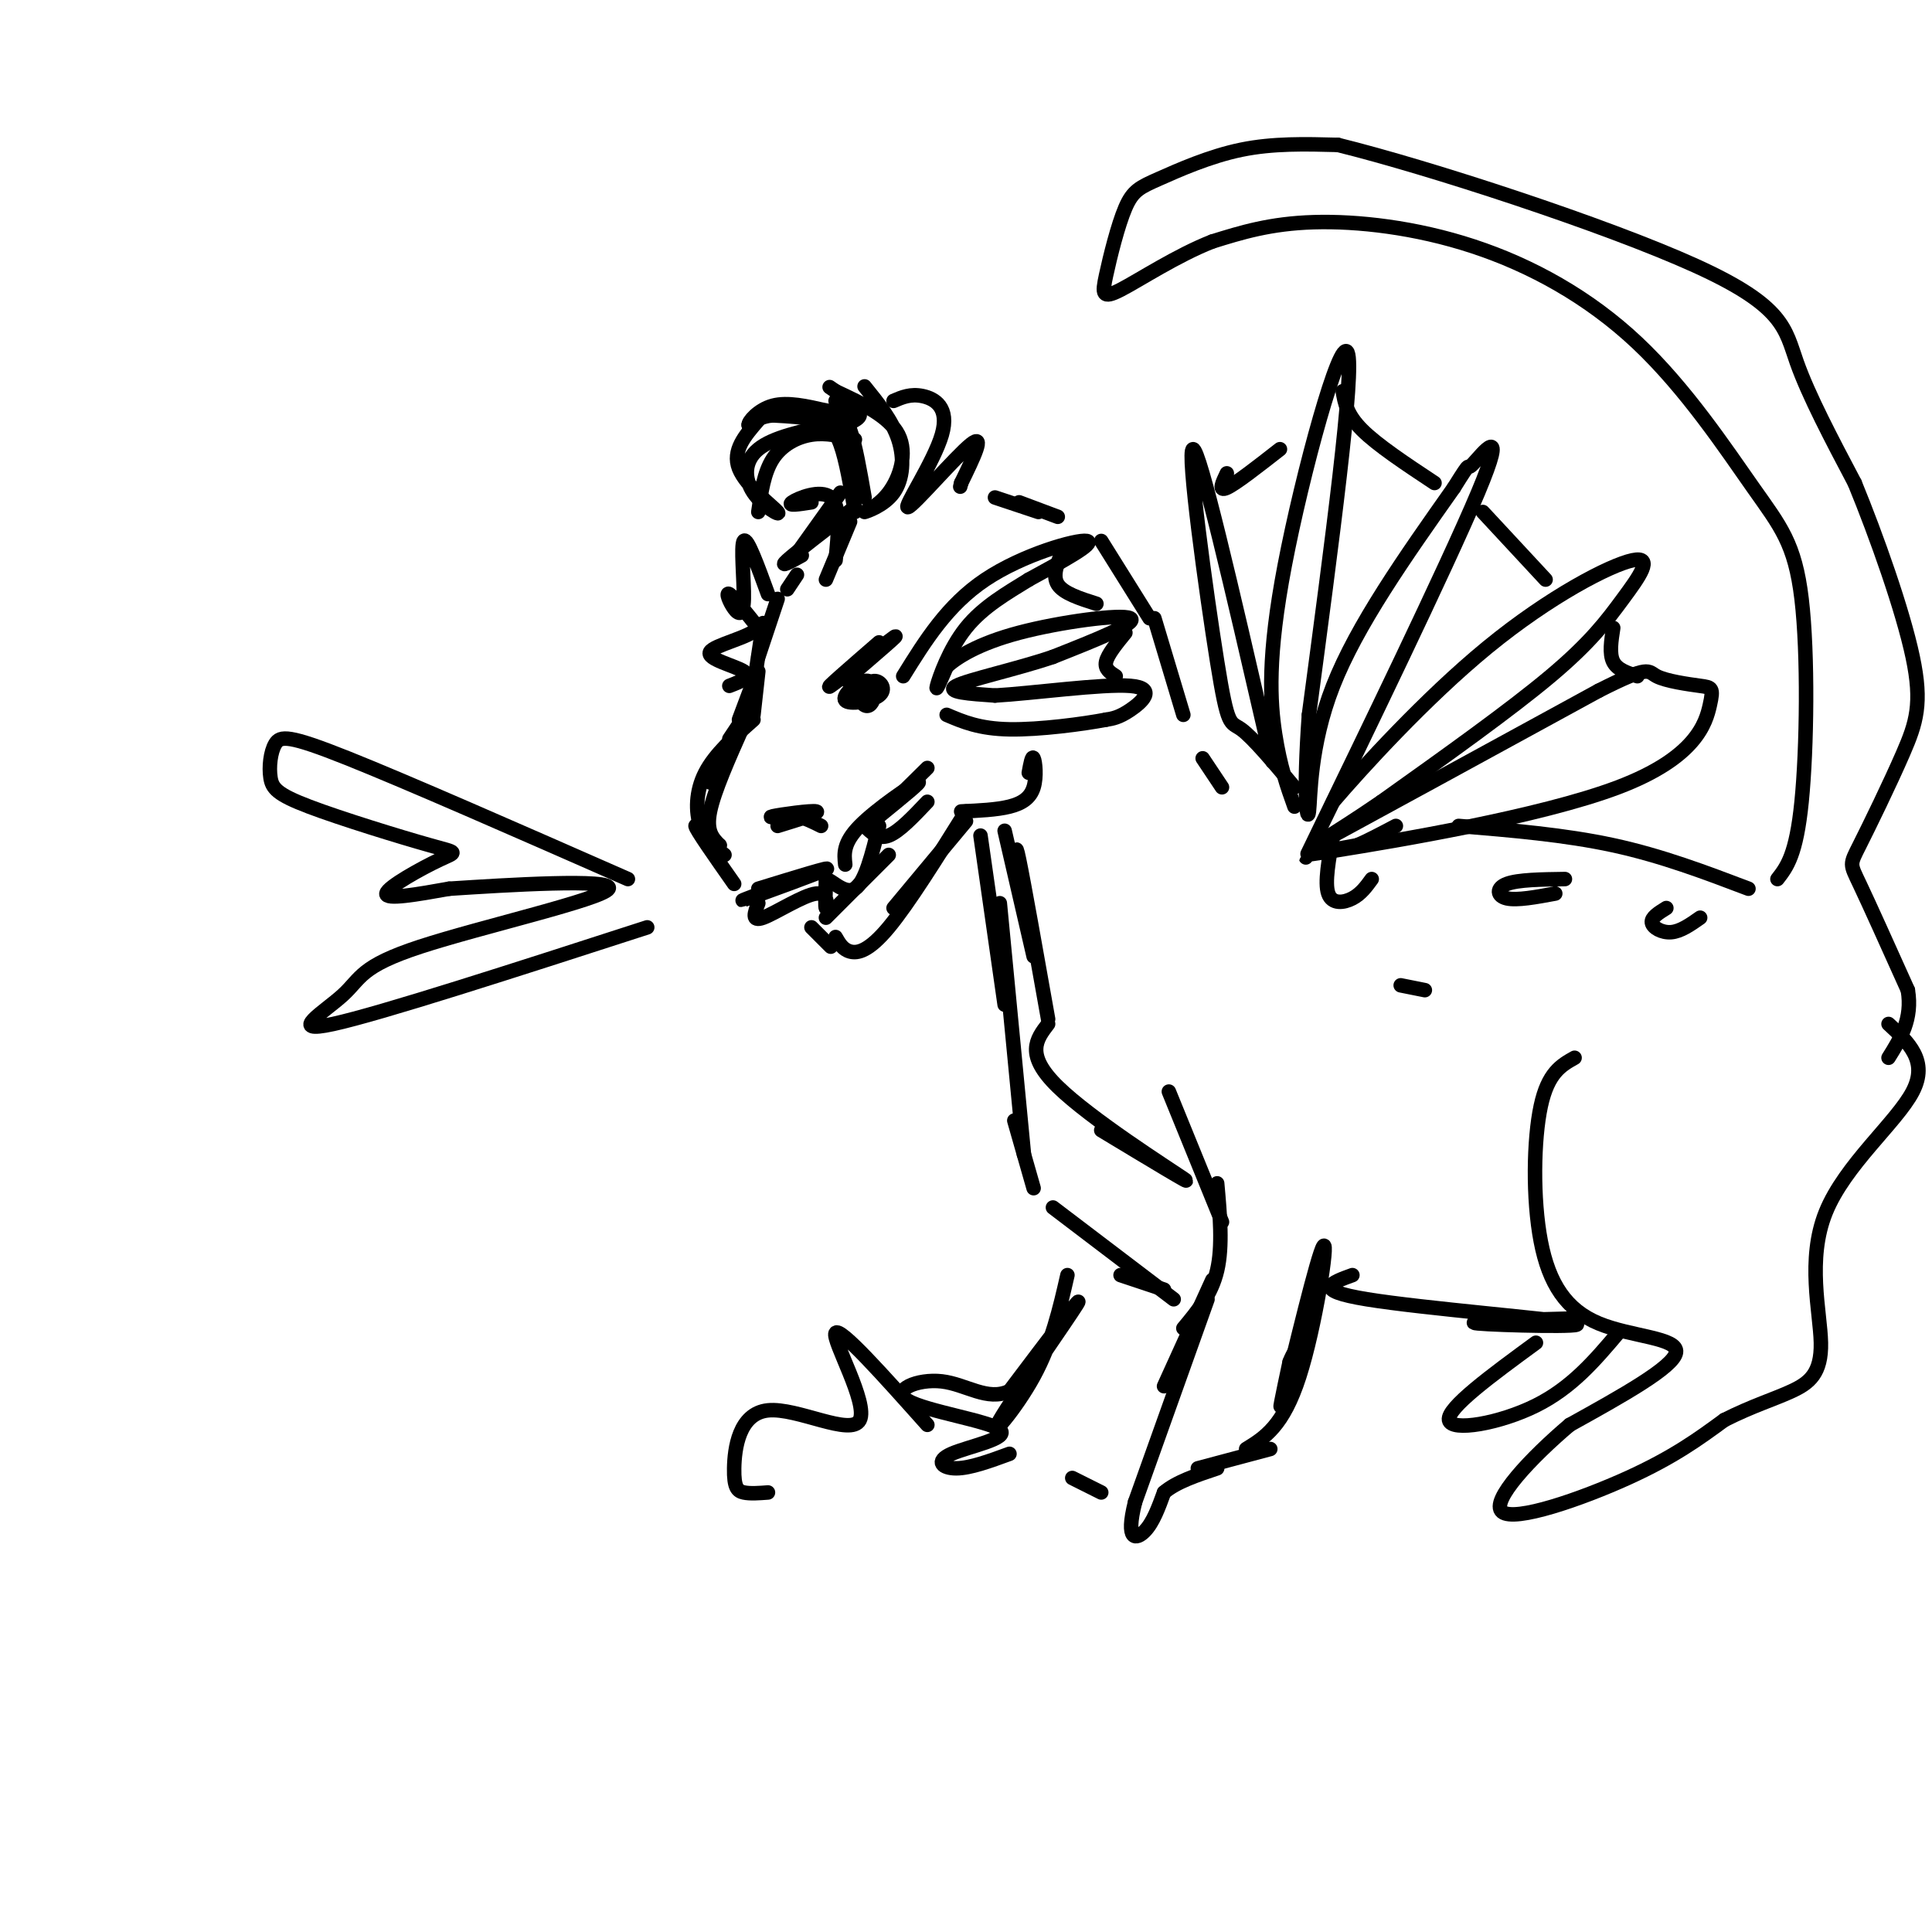 <svg viewBox='0 0 400 400' version='1.1' xmlns='http://www.w3.org/2000/svg' xmlns:xlink='http://www.w3.org/1999/xlink'><g fill='none' stroke='rgb(0,0,0)' stroke-width='3' stroke-linecap='round' stroke-linejoin='round'><path d='M187,140c4.578,-7.378 9.156,-14.756 17,-20c7.844,-5.244 18.956,-8.356 21,-8c2.044,0.356 -4.978,4.178 -12,8'/><path d='M213,120c-4.417,2.738 -9.458,5.583 -13,10c-3.542,4.417 -5.583,10.405 -6,12c-0.417,1.595 0.792,-1.202 2,-4'/><path d='M196,138c2.143,-1.929 6.500,-4.750 15,-7c8.500,-2.250 21.143,-3.929 23,-3c1.857,0.929 -7.071,4.464 -16,8'/><path d='M218,136c-7.289,2.489 -17.511,4.711 -20,6c-2.489,1.289 2.756,1.644 8,2'/><path d='M206,144c7.512,-0.417 22.292,-2.458 28,-2c5.708,0.458 2.345,3.417 0,5c-2.345,1.583 -3.673,1.792 -5,2'/><path d='M229,149c-4.644,0.889 -13.756,2.111 -20,2c-6.244,-0.111 -9.622,-1.556 -13,-3'/><path d='M220,114c-1.083,2.583 -2.167,5.167 -1,7c1.167,1.833 4.583,2.917 8,4'/><path d='M233,131c-1.833,2.250 -3.667,4.500 -4,6c-0.333,1.500 0.833,2.250 2,3'/><path d='M177,106c-0.911,-5.378 -1.822,-10.756 -3,-14c-1.178,-3.244 -2.622,-4.356 -5,-5c-2.378,-0.644 -5.689,-0.822 -9,-1'/><path d='M160,86c-2.333,0.167 -3.667,1.083 -5,2'/><path d='M155,88c-0.156,-0.622 1.956,-3.178 5,-4c3.044,-0.822 7.022,0.089 11,1'/><path d='M171,85c2.689,0.422 3.911,0.978 5,4c1.089,3.022 2.044,8.511 3,14'/><path d='M179,80c2.859,3.535 5.718,7.071 7,11c1.282,3.929 0.987,8.252 -1,11c-1.987,2.748 -5.667,3.922 -6,4c-0.333,0.078 2.679,-0.941 5,-4c2.321,-3.059 3.949,-8.160 2,-12c-1.949,-3.840 -7.474,-6.420 -13,-9'/><path d='M173,81c-2.167,-1.500 -1.083,-0.750 0,0'/><path d='M173,83c2.583,1.000 5.167,2.000 5,3c-0.167,1.000 -3.083,2.000 -6,3'/><path d='M172,88c-6.005,1.271 -12.010,2.542 -15,5c-2.990,2.458 -2.967,6.102 -1,9c1.967,2.898 5.876,5.049 5,4c-0.876,-1.049 -6.536,-5.300 -8,-9c-1.464,-3.700 1.268,-6.850 4,-10'/><path d='M177,91c-2.978,-0.733 -5.956,-1.467 -9,-1c-3.044,0.467 -6.156,2.133 -8,5c-1.844,2.867 -2.422,6.933 -3,11'/><path d='M185,83c1.764,-0.758 3.528,-1.515 6,-1c2.472,0.515 5.652,2.303 4,8c-1.652,5.697 -8.137,15.303 -7,15c1.137,-0.303 9.896,-10.515 13,-13c3.104,-2.485 0.552,2.758 -2,8'/><path d='M199,100c-0.333,1.333 -0.167,0.667 0,0'/><path d='M176,108c0.000,0.000 -5.000,12.000 -5,12'/><path d='M177,105c-6.083,4.667 -12.167,9.333 -14,11c-1.833,1.667 0.583,0.333 3,-1'/><path d='M174,102c0.000,0.000 -10.000,14.000 -10,14'/><path d='M165,119c0.000,0.000 -2.000,3.000 -2,3'/><path d='M173,116c0.556,-5.600 1.111,-11.200 -1,-13c-2.111,-1.800 -6.889,0.200 -8,1c-1.111,0.800 1.444,0.400 4,0'/><path d='M161,124c0.000,0.000 -4.000,12.000 -4,12'/><path d='M157,139c0.000,0.000 -1.000,9.000 -1,9'/><path d='M158,129c0.000,0.000 -3.000,20.000 -3,20'/><path d='M155,147c0.000,0.000 -4.000,6.000 -4,6'/><path d='M156,141c0.000,0.000 -3.000,8.000 -3,8'/><path d='M154,150c-3.083,6.917 -6.167,13.833 -7,18c-0.833,4.167 0.583,5.583 2,7'/><path d='M149,175c-1.156,-0.333 -5.044,-4.667 -5,-4c0.044,0.667 4.022,6.333 8,12'/><path d='M150,177c-2.000,-1.556 -4.000,-3.111 -5,-6c-1.000,-2.889 -1.000,-7.111 1,-11c2.000,-3.889 6.000,-7.444 10,-11'/><path d='M149,159c0.000,0.000 -2.000,3.000 -2,3'/><path d='M161,171c4.489,-1.378 8.978,-2.756 8,-3c-0.978,-0.244 -7.422,0.644 -9,1c-1.578,0.356 1.711,0.178 5,0'/><path d='M165,169c1.667,0.333 3.333,1.167 5,2'/><path d='M157,184c7.800,-2.400 15.600,-4.800 14,-4c-1.600,0.800 -12.600,4.800 -16,6c-3.400,1.200 0.800,-0.400 5,-2'/><path d='M175,179c-0.244,-2.222 -0.489,-4.444 3,-8c3.489,-3.556 10.711,-8.444 12,-9c1.289,-0.556 -3.356,3.222 -8,7'/><path d='M182,169c0.333,-0.500 5.167,-5.250 10,-10'/><path d='M157,187c-0.762,1.958 -1.524,3.917 1,3c2.524,-0.917 8.333,-4.708 11,-5c2.667,-0.292 2.190,2.917 2,3c-0.190,0.083 -0.095,-2.958 0,-6'/><path d='M171,182c1.111,0.089 3.889,3.311 6,2c2.111,-1.311 3.556,-7.156 5,-13'/><path d='M179,171c1.417,1.417 2.833,2.833 5,2c2.167,-0.833 5.083,-3.917 8,-7'/><path d='M168,192c0.000,0.000 4.000,4.000 4,4'/><path d='M171,190c0.000,0.000 13.000,-13.000 13,-13'/><path d='M173,194c0.733,1.289 1.467,2.578 3,3c1.533,0.422 3.867,-0.022 8,-5c4.133,-4.978 10.067,-14.489 16,-24'/><path d='M185,188c0.000,0.000 15.000,-18.000 15,-18'/><path d='M199,168c3.667,-0.167 7.333,-0.333 10,-1c2.667,-0.667 4.333,-1.833 5,-4c0.667,-2.167 0.333,-5.333 0,-6c-0.333,-0.667 -0.667,1.167 -1,3'/><path d='M159,123c-2.156,-5.912 -4.313,-11.825 -5,-11c-0.687,0.825 0.094,8.386 0,12c-0.094,3.614 -1.064,3.281 -2,2c-0.936,-1.281 -1.839,-3.509 -1,-3c0.839,0.509 3.419,3.754 6,7'/><path d='M157,130c-1.786,2.012 -9.250,3.542 -10,5c-0.750,1.458 5.214,2.845 7,4c1.786,1.155 -0.607,2.077 -3,3'/><path d='M182,133c-5.867,5.089 -11.733,10.178 -10,9c1.733,-1.178 11.067,-8.622 13,-10c1.933,-1.378 -3.533,3.311 -9,8'/><path d='M176,140c-1.500,1.333 -0.750,0.667 0,0'/><path d='M176,141c1.029,2.216 2.057,4.432 3,5c0.943,0.568 1.800,-0.513 2,-2c0.200,-1.487 -0.256,-3.379 -2,-3c-1.744,0.379 -4.777,3.029 -4,4c0.777,0.971 5.363,0.261 7,-1c1.637,-1.261 0.325,-3.075 -1,-3c-1.325,0.075 -2.662,2.037 -4,4'/><path d='M177,145c-0.500,0.667 0.250,0.333 1,0'/><path d='M206,103c0.000,0.000 9.000,3.000 9,3'/><path d='M211,104c0.000,0.000 8.000,3.000 8,3'/><path d='M228,112c0.000,0.000 10.000,16.000 10,16'/><path d='M239,128c0.000,0.000 6.000,20.000 6,20'/><path d='M249,157c0.000,0.000 4.000,6.000 4,6'/><path d='M208,172c0.000,0.000 6.000,26.000 6,26'/><path d='M211,182c-0.500,-4.417 -1.000,-8.833 0,-4c1.000,4.833 3.500,18.917 6,33'/><path d='M217,212c-2.422,3.156 -4.844,6.311 2,13c6.844,6.689 22.956,16.911 26,19c3.044,2.089 -6.978,-3.956 -17,-10'/><path d='M203,173c0.000,0.000 5.000,35.000 5,35'/><path d='M207,187c0.000,0.000 5.000,52.000 5,52'/><path d='M210,232c0.000,0.000 4.000,14.000 4,14'/><path d='M242,226c0.000,0.000 11.000,27.000 11,27'/><path d='M252,245c0.583,6.500 1.167,13.000 0,18c-1.167,5.000 -4.083,8.500 -7,12'/><path d='M251,265c0.000,0.000 -10.000,22.000 -10,22'/><path d='M250,269c0.000,0.000 -15.000,42.000 -15,42'/><path d='M235,311c-2.067,8.222 0.267,7.778 2,6c1.733,-1.778 2.867,-4.889 4,-8'/><path d='M241,309c2.500,-2.167 6.750,-3.583 11,-5'/><path d='M248,304c0.000,0.000 15.000,-4.000 15,-4'/><path d='M258,300c3.839,-2.357 7.679,-4.714 11,-15c3.321,-10.286 6.125,-28.500 5,-27c-1.125,1.500 -6.179,22.714 -8,30c-1.821,7.286 -0.411,0.643 1,-6'/><path d='M267,282c0.667,-1.833 1.833,-3.417 3,-5'/><path d='M268,167c-1.482,-4.137 -2.964,-8.274 -4,-15c-1.036,-6.726 -1.625,-16.042 2,-35c3.625,-18.958 11.464,-47.560 13,-44c1.536,3.560 -3.232,39.280 -8,75'/><path d='M271,148c-1.238,17.190 -0.333,22.667 0,20c0.333,-2.667 0.095,-13.476 5,-26c4.905,-12.524 14.952,-26.762 25,-41'/><path d='M301,101c4.196,-6.742 2.187,-3.096 4,-5c1.813,-1.904 7.450,-9.359 1,6c-6.450,15.359 -24.986,53.531 -32,68c-7.014,14.469 -2.507,5.234 2,-4'/><path d='M276,166c5.738,-6.691 19.085,-21.417 32,-32c12.915,-10.583 25.400,-17.022 30,-18c4.600,-0.978 1.315,3.506 -2,8c-3.315,4.494 -6.662,8.998 -15,16c-8.338,7.002 -21.669,16.501 -35,26'/><path d='M286,166c-10.111,6.933 -17.889,11.267 -10,7c7.889,-4.267 31.444,-17.133 55,-30'/><path d='M331,143c10.728,-5.436 10.049,-4.025 12,-3c1.951,1.025 6.534,1.664 9,2c2.466,0.336 2.816,0.368 2,4c-0.816,3.632 -2.797,10.862 -19,17c-16.203,6.138 -46.630,11.182 -58,13c-11.370,1.818 -3.685,0.409 4,-1'/><path d='M281,175c2.000,-0.833 5.000,-2.417 8,-4'/><path d='M278,81c0.417,2.417 0.833,4.833 4,8c3.167,3.167 9.083,7.083 15,11'/><path d='M307,106c0.000,0.000 13.000,14.000 13,14'/><path d='M334,130c-0.417,2.667 -0.833,5.333 0,7c0.833,1.667 2.917,2.333 5,3'/><path d='M268,163c-4.321,-5.149 -8.643,-10.298 -11,-12c-2.357,-1.702 -2.750,0.042 -5,-14c-2.250,-14.042 -6.357,-43.869 -5,-44c1.357,-0.131 8.179,29.435 15,59'/><path d='M262,152c2.500,9.833 1.250,4.917 0,0'/><path d='M254,98c-0.917,1.917 -1.833,3.833 0,3c1.833,-0.833 6.417,-4.417 11,-8'/><path d='M302,171c11.000,0.917 22.000,1.833 32,4c10.000,2.167 19.000,5.583 28,9'/><path d='M324,182c-4.844,0.067 -9.689,0.133 -12,1c-2.311,0.867 -2.089,2.533 0,3c2.089,0.467 6.044,-0.267 10,-1'/><path d='M345,188c-1.578,0.978 -3.156,1.956 -3,3c0.156,1.044 2.044,2.156 4,2c1.956,-0.156 3.978,-1.578 6,-3'/><path d='M276,173c-0.889,4.867 -1.778,9.733 -1,12c0.778,2.267 3.222,1.933 5,1c1.778,-0.933 2.889,-2.467 4,-4'/><path d='M290,204c0.000,0.000 5.000,1.000 5,1'/><path d='M218,250c0.000,0.000 25.000,19.000 25,19'/><path d='M232,264c0.000,0.000 9.000,3.000 9,3'/><path d='M221,264c-1.607,7.036 -3.214,14.071 -7,21c-3.786,6.929 -9.750,13.750 -7,9c2.750,-4.750 14.214,-21.071 16,-24c1.786,-2.929 -6.107,7.536 -14,18'/><path d='M209,288c-4.561,2.169 -8.963,-1.409 -14,-2c-5.037,-0.591 -10.709,1.806 -7,4c3.709,2.194 16.798,4.186 19,6c2.202,1.814 -6.484,3.450 -10,5c-3.516,1.550 -1.862,3.014 1,3c2.862,-0.014 6.931,-1.507 11,-3'/><path d='M280,264c-4.304,1.554 -8.607,3.107 3,5c11.607,1.893 39.125,4.125 43,5c3.875,0.875 -15.893,0.393 -20,0c-4.107,-0.393 7.446,-0.696 19,-1'/><path d='M368,182c1.947,-2.500 3.895,-5.000 5,-16c1.105,-11.000 1.368,-30.499 0,-42c-1.368,-11.501 -4.367,-15.004 -10,-23c-5.633,-7.996 -13.902,-20.483 -24,-30c-10.098,-9.517 -22.026,-16.062 -34,-20c-11.974,-3.938 -23.992,-5.268 -33,-5c-9.008,0.268 -15.004,2.134 -21,4'/><path d='M251,50c-7.321,2.858 -15.122,8.002 -19,10c-3.878,1.998 -3.832,0.850 -3,-3c0.832,-3.850 2.450,-10.403 4,-14c1.550,-3.597 3.033,-4.238 7,-6c3.967,-1.762 10.419,-4.646 17,-6c6.581,-1.354 13.290,-1.177 20,-1'/><path d='M277,30c18.726,4.607 55.542,16.625 74,25c18.458,8.375 18.560,13.107 21,20c2.440,6.893 7.220,15.946 12,25'/><path d='M384,100c4.558,11.101 9.953,26.353 12,36c2.047,9.647 0.744,13.689 -2,20c-2.744,6.311 -6.931,14.891 -9,19c-2.069,4.109 -2.020,3.745 0,8c2.020,4.255 6.010,13.127 10,22'/><path d='M395,205c1.000,6.000 -1.500,10.000 -4,14'/><path d='M326,219c-2.758,1.547 -5.515,3.094 -7,10c-1.485,6.906 -1.697,19.171 0,28c1.697,8.829 5.303,14.223 12,17c6.697,2.777 16.485,2.936 16,6c-0.485,3.064 -11.242,9.032 -22,15'/><path d='M325,295c-7.881,6.667 -16.583,15.833 -14,18c2.583,2.167 16.452,-2.667 26,-7c9.548,-4.333 14.774,-8.167 20,-12'/><path d='M357,294c5.836,-2.952 10.426,-4.332 14,-6c3.574,-1.668 6.133,-3.622 6,-10c-0.133,-6.378 -2.959,-17.179 1,-27c3.959,-9.821 14.703,-18.663 18,-25c3.297,-6.337 -0.851,-10.168 -5,-14'/><path d='M318,278c-9.222,6.756 -18.444,13.511 -18,16c0.444,2.489 10.556,0.711 18,-3c7.444,-3.711 12.222,-9.356 17,-15'/><path d='M192,295c-9.114,-10.216 -18.228,-20.432 -19,-19c-0.772,1.432 6.799,14.514 5,18c-1.799,3.486 -12.967,-2.622 -19,-2c-6.033,0.622 -6.932,7.975 -7,12c-0.068,4.025 0.695,4.721 2,5c1.305,0.279 3.153,0.139 5,0'/><path d='M228,309c0.000,0.000 -6.000,-3.000 -6,-3'/><path d='M130,182c-22.859,-10.046 -45.718,-20.092 -58,-25c-12.282,-4.908 -13.986,-4.677 -15,-3c-1.014,1.677 -1.338,4.802 -1,7c0.338,2.198 1.336,3.470 8,6c6.664,2.530 18.992,6.317 25,8c6.008,1.683 5.694,1.261 2,3c-3.694,1.739 -10.770,5.640 -11,7c-0.230,1.360 6.385,0.180 13,-1'/><path d='M93,184c11.656,-0.763 34.297,-2.171 33,0c-1.297,2.171 -26.533,7.922 -39,12c-12.467,4.078 -12.164,6.482 -16,10c-3.836,3.518 -11.810,8.148 -2,6c9.810,-2.148 37.405,-11.074 65,-20'/></g>
</svg>
